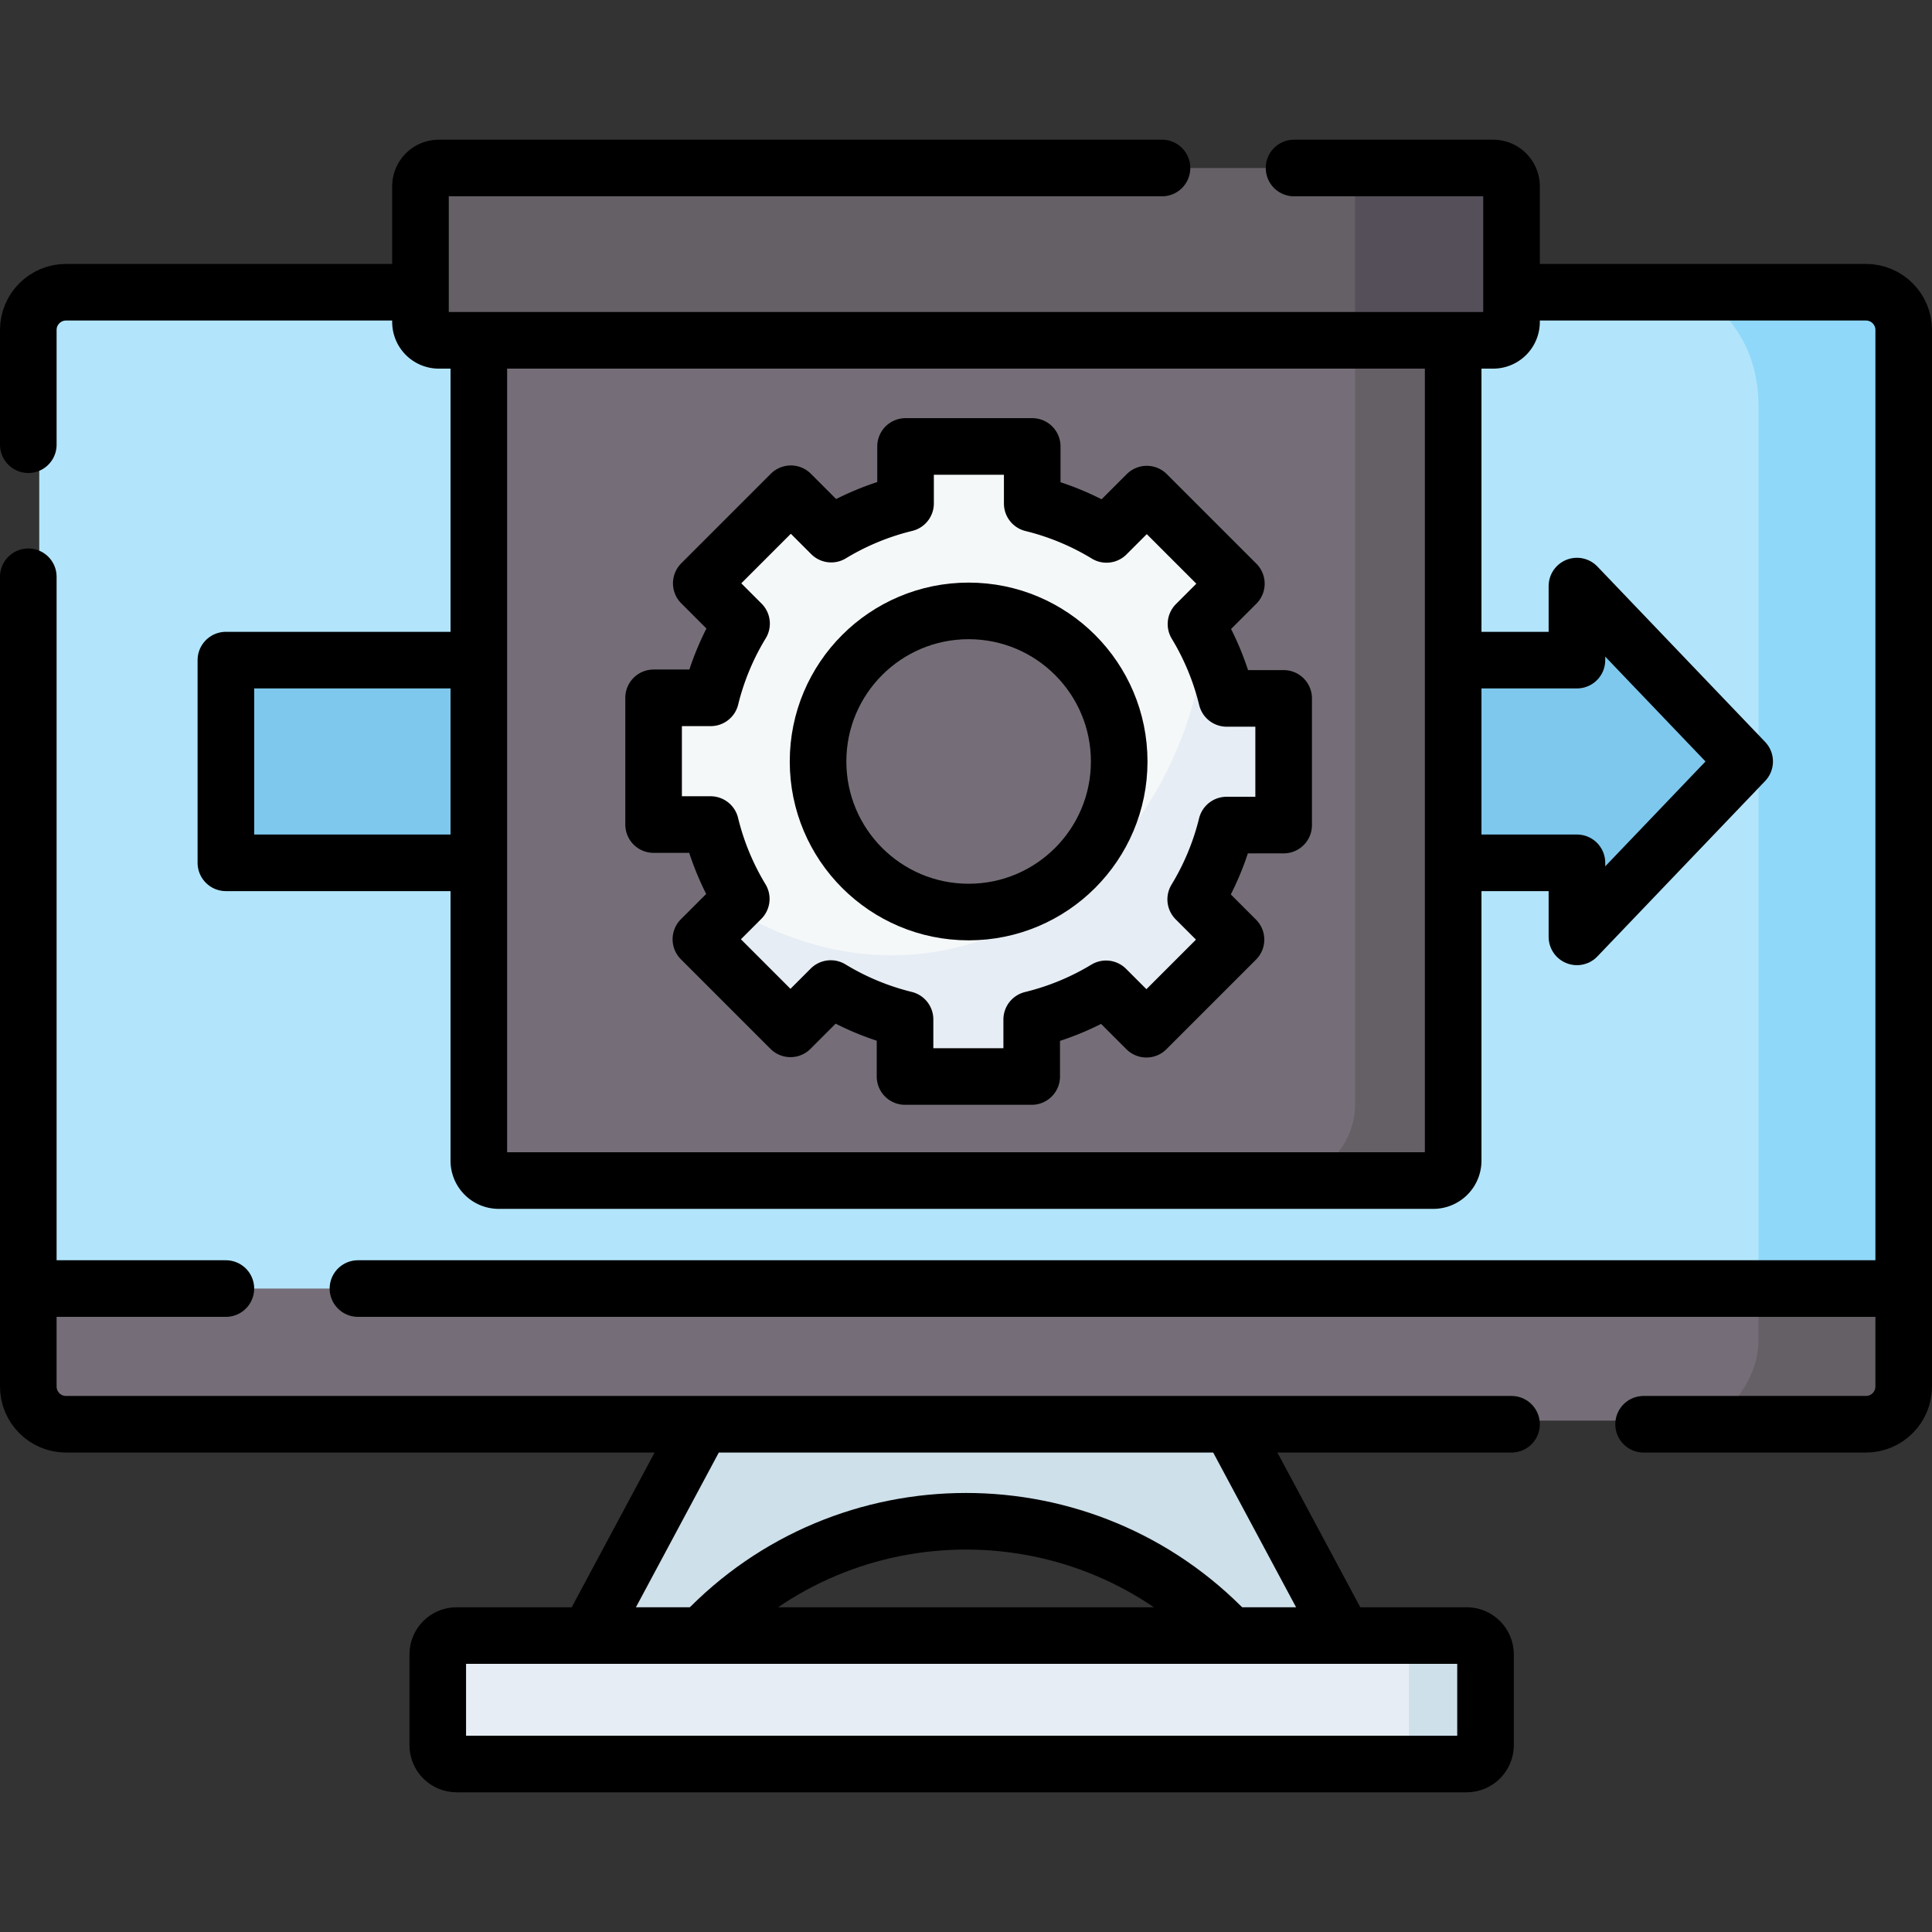<svg xmlns="http://www.w3.org/2000/svg" version="1.1" xmlns:xlink="http://www.w3.org/1999/xlink" width="512" height="512" x="0" y="0" viewBox="0 0 512 512" style="enable-background:new 0 0 512 512" xml:space="preserve"><rect x="0" y="0" width="512" height="512" fill="#333333" stroke="none"/><g><path d="M501.6 341.479v35H10.4v-35l278.491-17.77z" style="" fill="#756E78" data-original="#756e78"></path><path d="M10.4 79.439h491.2v262.04H10.4z" style="" fill="#B2E5FB" data-original="#b2e5fb"></path><path d="M501.6 341.479v35h-46.845c6.302-5.72 11.268-12.85 11.268-21.44v-13.56l16.97-8.735 18.607 8.735z" style="" fill="#655F66" data-original="#655f66"></path><path d="M501.6 79.439v262.04h-35.576v-233.54c0-14.31-6.276-22.28-12.719-28.5H501.6z" style="" fill="#90D8F9" data-original="#90d8f9"></path><path d="M355.329 431.715 326 435.439c-37.926-40.393-102.074-40.393-140 0l-29.626-3.169 29.888-55.791h139.477l29.59 55.236z" style="" fill="#CEE0EA" data-original="#cee0ea"></path><path d="m389.002 465.479-20.872 2h-1l-246.132-.004c-2.761 0-5-2.433-5-5.435v-26.126c0-3.002 2.239-5.435 5-5.435h252.408l15.596 2c2.761 0 5 2.433 5 5.435v22.13c0 3.002-2.239 5.435-5 5.435z" style="" fill="#E6EDF4" data-original="#e6edf4"></path><path d="M396.002 435.914v26.13c0 3-2.24 5.435-5 5.435H367.13c5.807 0 6.275-5.61 6.275-8.197v-28.803h17.596c2.761 0 5.001 2.435 5.001 5.435z" style="" fill="#CEE0EA" data-original="#cee0ea"></path><path d="m462.351 201.797-44.446-46.48v19.622H59.862v53.717h358.043v19.622z" style="" fill="#7EC8ED" data-original="#7ec8ed"></path><path d="m374.49 309.855-30.305 3.008H132.167a5.271 5.271 0 0 1-5.271-5.271V88.035a5.271 5.271 0 0 1 5.271-5.271h242.397a5.271 5.271 0 0 1 5.271 5.271l-.074 216.548a5.271 5.271 0 0 1-5.271 5.272z" style="" fill="#756E78" data-original="#756e78"></path><path d="M385.1 75.313V307.59a5.27 5.27 0 0 1-5.27 5.27h-40.92c11.15 0 20.19-9.04 20.19-20.19V75.313h26z" style="" fill="#655F66" data-original="#655f66"></path><path d="M392.114 86.838 359.1 90.193H116.296a4.871 4.871 0 0 1-4.871-4.871V49.393a4.871 4.871 0 0 1 4.871-4.871H359.1l32.802 1.427a4.871 4.871 0 0 1 4.871 4.871l.212 31.148a4.872 4.872 0 0 1-4.871 4.87z" style="" fill="#655F66" data-original="#655f66"></path><path d="M400.57 49.391v35.93a4.87 4.87 0 0 1-4.87 4.87h-36.6v-45.67h36.6a4.87 4.87 0 0 1 4.87 4.87z" style="" fill="#554F59" data-original="#554f59"></path><path d="m334.043 186.771-6.109-.488c-1.111 0-2.102-.733-2.393-1.806-1.617-5.95-2.975-13.271-5.966-18.511a2.47 2.47 0 0 1 .416-2.967l6.122-6.122a4.974 4.974 0 0 0 0-7.035L308.75 132.48a4.973 4.973 0 0 0-7.043 0l-6.087 6.087a2.472 2.472 0 0 1-2.971.414 71.964 71.964 0 0 0-16.831-6.987c-1.071-.292-1.802-1.282-1.802-2.392v-8.652a4.977 4.977 0 0 0-4.977-4.977h-24.555a4.977 4.977 0 0 0-4.977 4.977v8.614c0 1.112-.734 2.103-1.808 2.394a71.82 71.82 0 0 0-16.836 6.953c-.964.55-2.181.37-2.966-.415l-6.122-6.115a4.961 4.961 0 0 0-7.035 0l-17.363 17.362a4.963 4.963 0 0 0 0 7.035l6.088 6.095c.786.787.965 2.005.412 2.97a71.905 71.905 0 0 0-6.987 16.823c-.292 1.071-1.282 1.802-2.392 1.802h-8.652a4.977 4.977 0 0 0-4.977 4.977V214a4.977 4.977 0 0 0 4.977 4.977h8.614c1.112 0 2.103.734 2.394 1.808a71.798 71.798 0 0 0 6.952 16.842c.529.927.377 2.082-.332 2.869 0 0 .17 1.063.139 1.094l-3.094 4.951a4.987 4.987 0 0 0 0 7.043l14.834 14.834a4.978 4.978 0 0 0 7.035 0l6.094-6.094c.787-.787 2.007-.967 2.972-.413 5.233 3.004 11.835 5.814 17.784 7.443 1.07.293 1.801 1.282 1.801 2.392v8.654a4.977 4.977 0 0 0 4.977 4.977l21.017 1.31a4.977 4.977 0 0 0 4.977-4.977v-8.616c0-1.112.733-2.102 1.806-2.393 5.955-1.617 13.609-4.914 18.844-7.905a2.472 2.472 0 0 1 2.968.415l6.121 6.121a4.973 4.973 0 0 0 7.043 0l15.239-15.453a4.974 4.974 0 0 0 0-7.035l-6.094-6.094c-.787-.787-.967-2.007-.413-2.972 3.004-5.233 5.498-11.975 7.127-17.924.293-1.07 1.282-1.801 2.392-1.801h8.654a4.977 4.977 0 0 0 4.977-4.977l-1.657-21.329a4.972 4.972 0 0 0-4.974-4.976zm-77.347 59.059c-24.322 0-44.041-19.71-44.041-44.033 0-24.322 19.718-44.041 44.041-44.041 24.314 0 44.033 19.718 44.033 44.041-.001 24.323-19.719 44.033-44.033 44.033z" style="" fill="#F5F8F9" data-original="#f5f8f9"></path><path d="M342.521 189.586v24.563a4.981 4.981 0 0 1-4.977 4.977h-8.652c-1.112 0-2.099.73-2.389 1.8a72.214 72.214 0 0 1-6.993 16.823c-.556.962-.373 2.19.406 2.97l6.097 6.097a4.978 4.978 0 0 1 0 7.035l-17.363 17.363a4.973 4.973 0 0 1-7.043 0l-6.122-6.122a2.477 2.477 0 0 0-2.97-.415 71.69 71.69 0 0 1-16.832 6.96 2.461 2.461 0 0 0-1.808 2.389v8.619a4.981 4.981 0 0 1-4.977 4.977h-24.555a4.98 4.98 0 0 1-4.977-4.977v-8.652c0-1.112-.73-2.099-1.8-2.389a72.214 72.214 0 0 1-16.823-6.993c-.962-.556-2.19-.373-2.97.406l-6.097 6.097a4.978 4.978 0 0 1-7.035 0l-17.371-17.362a4.987 4.987 0 0 1 0-7.043l6.122-6.114a.83.83 0 0 0 .083-.1c61.63 37.153 122.378-13.336 126.1-74.527a72.252 72.252 0 0 1 6.96 16.832 2.462 2.462 0 0 0 2.389 1.808h8.619a4.983 4.983 0 0 1 4.978 4.978z" style="" fill="#E6EDF4" data-original="#e6edf4"></path><path d="M386.106 228.656h31.799v19.622l44.446-46.481-44.446-46.48v19.622h-31.628M125.34 174.939H59.862v53.717h65.478M388.68 467.479c2.76 0 5-2.24 5-5v-24.04c0-2.76-2.24-5-5-5H121.01c-2.77 0-5 2.24-5 5v24.04c0 2.76 2.23 5 5 5h267.67z" style="stroke-linecap: round; stroke-linejoin: round; stroke-miterlimit: 10;" fill="none" stroke="#000000" stroke-width="15px" stroke-linecap="round" stroke-linejoin="round" stroke-miterlimit="10" data-original="#000000"></path><path d="M7.5 152.851v214.59c0 5.52 4.48 10 10 10h383.07M402.11 77.441h92.39c5.52 0 10 4.48 10 10v280c0 5.52-4.48 10-10 10h-58.93M7.5 117.851v-30.41c0-5.52 4.48-10 10-10h90.99M355.329 432.186l-28.516-53.229M186.378 433.039c18.92-19.933 44.271-29.889 69.622-29.889 25.268 0 50.536 9.892 69.436 29.695M185.187 378.957l-28.813 53.785M502.19 341.481H94.86M59.86 341.481H9.3" style="stroke-linecap: round; stroke-linejoin: round; stroke-miterlimit: 10;" fill="none" stroke="#000000" stroke-width="15px" stroke-linecap="round" stroke-linejoin="round" stroke-miterlimit="10" data-original="#000000"></path><path d="M385.104 91.767v215.824a5.271 5.271 0 0 1-5.271 5.271H132.167a5.271 5.271 0 0 1-5.271-5.271V93.043M342.94 44.521h52.76a4.87 4.87 0 0 1 4.87 4.87v35.93a4.87 4.87 0 0 1-4.87 4.87H116.3a4.87 4.87 0 0 1-4.87-4.87v-35.93a4.87 4.87 0 0 1 4.87-4.87h191.64" style="stroke-linecap: round; stroke-linejoin: round; stroke-miterlimit: 10;" fill="none" stroke="#000000" stroke-width="15px" stroke-linecap="round" stroke-linejoin="round" stroke-miterlimit="10" data-original="#000000"></path><path d="M340.182 218.652v-33.57h-15.096a69.981 69.981 0 0 0-8.138-19.7l10.7-10.7-23.738-23.738-10.676 10.676a69.966 69.966 0 0 0-19.684-8.178v-15.13h-33.57v15.097a69.981 69.981 0 0 0-19.7 8.138l-10.7-10.7-23.738 23.738 10.676 10.676a69.874 69.874 0 0 0-8.178 19.669h-15.13v33.585h15.096a69.981 69.981 0 0 0 8.138 19.7l-10.7 10.7 23.738 23.738 10.676-10.676a69.966 69.966 0 0 0 19.684 8.178v15.13h33.57v-15.097a69.981 69.981 0 0 0 19.7-8.138l10.7 10.7 23.738-23.738-10.676-10.676a69.966 69.966 0 0 0 8.178-19.684h15.13z" style="stroke-linecap: round; stroke-linejoin: round; stroke-miterlimit: 10;" fill="none" stroke="#000000" stroke-width="15px" stroke-linecap="round" stroke-linejoin="round" stroke-miterlimit="10" data-original="#000000"></path><circle cx="256.696" cy="201.797" r="39.903" style="stroke-linecap: round; stroke-linejoin: round; stroke-miterlimit: 10;" fill="none" stroke="#000000" stroke-width="15px" stroke-linecap="round" stroke-linejoin="round" stroke-miterlimit="10" data-original="#000000"></circle></g></svg>